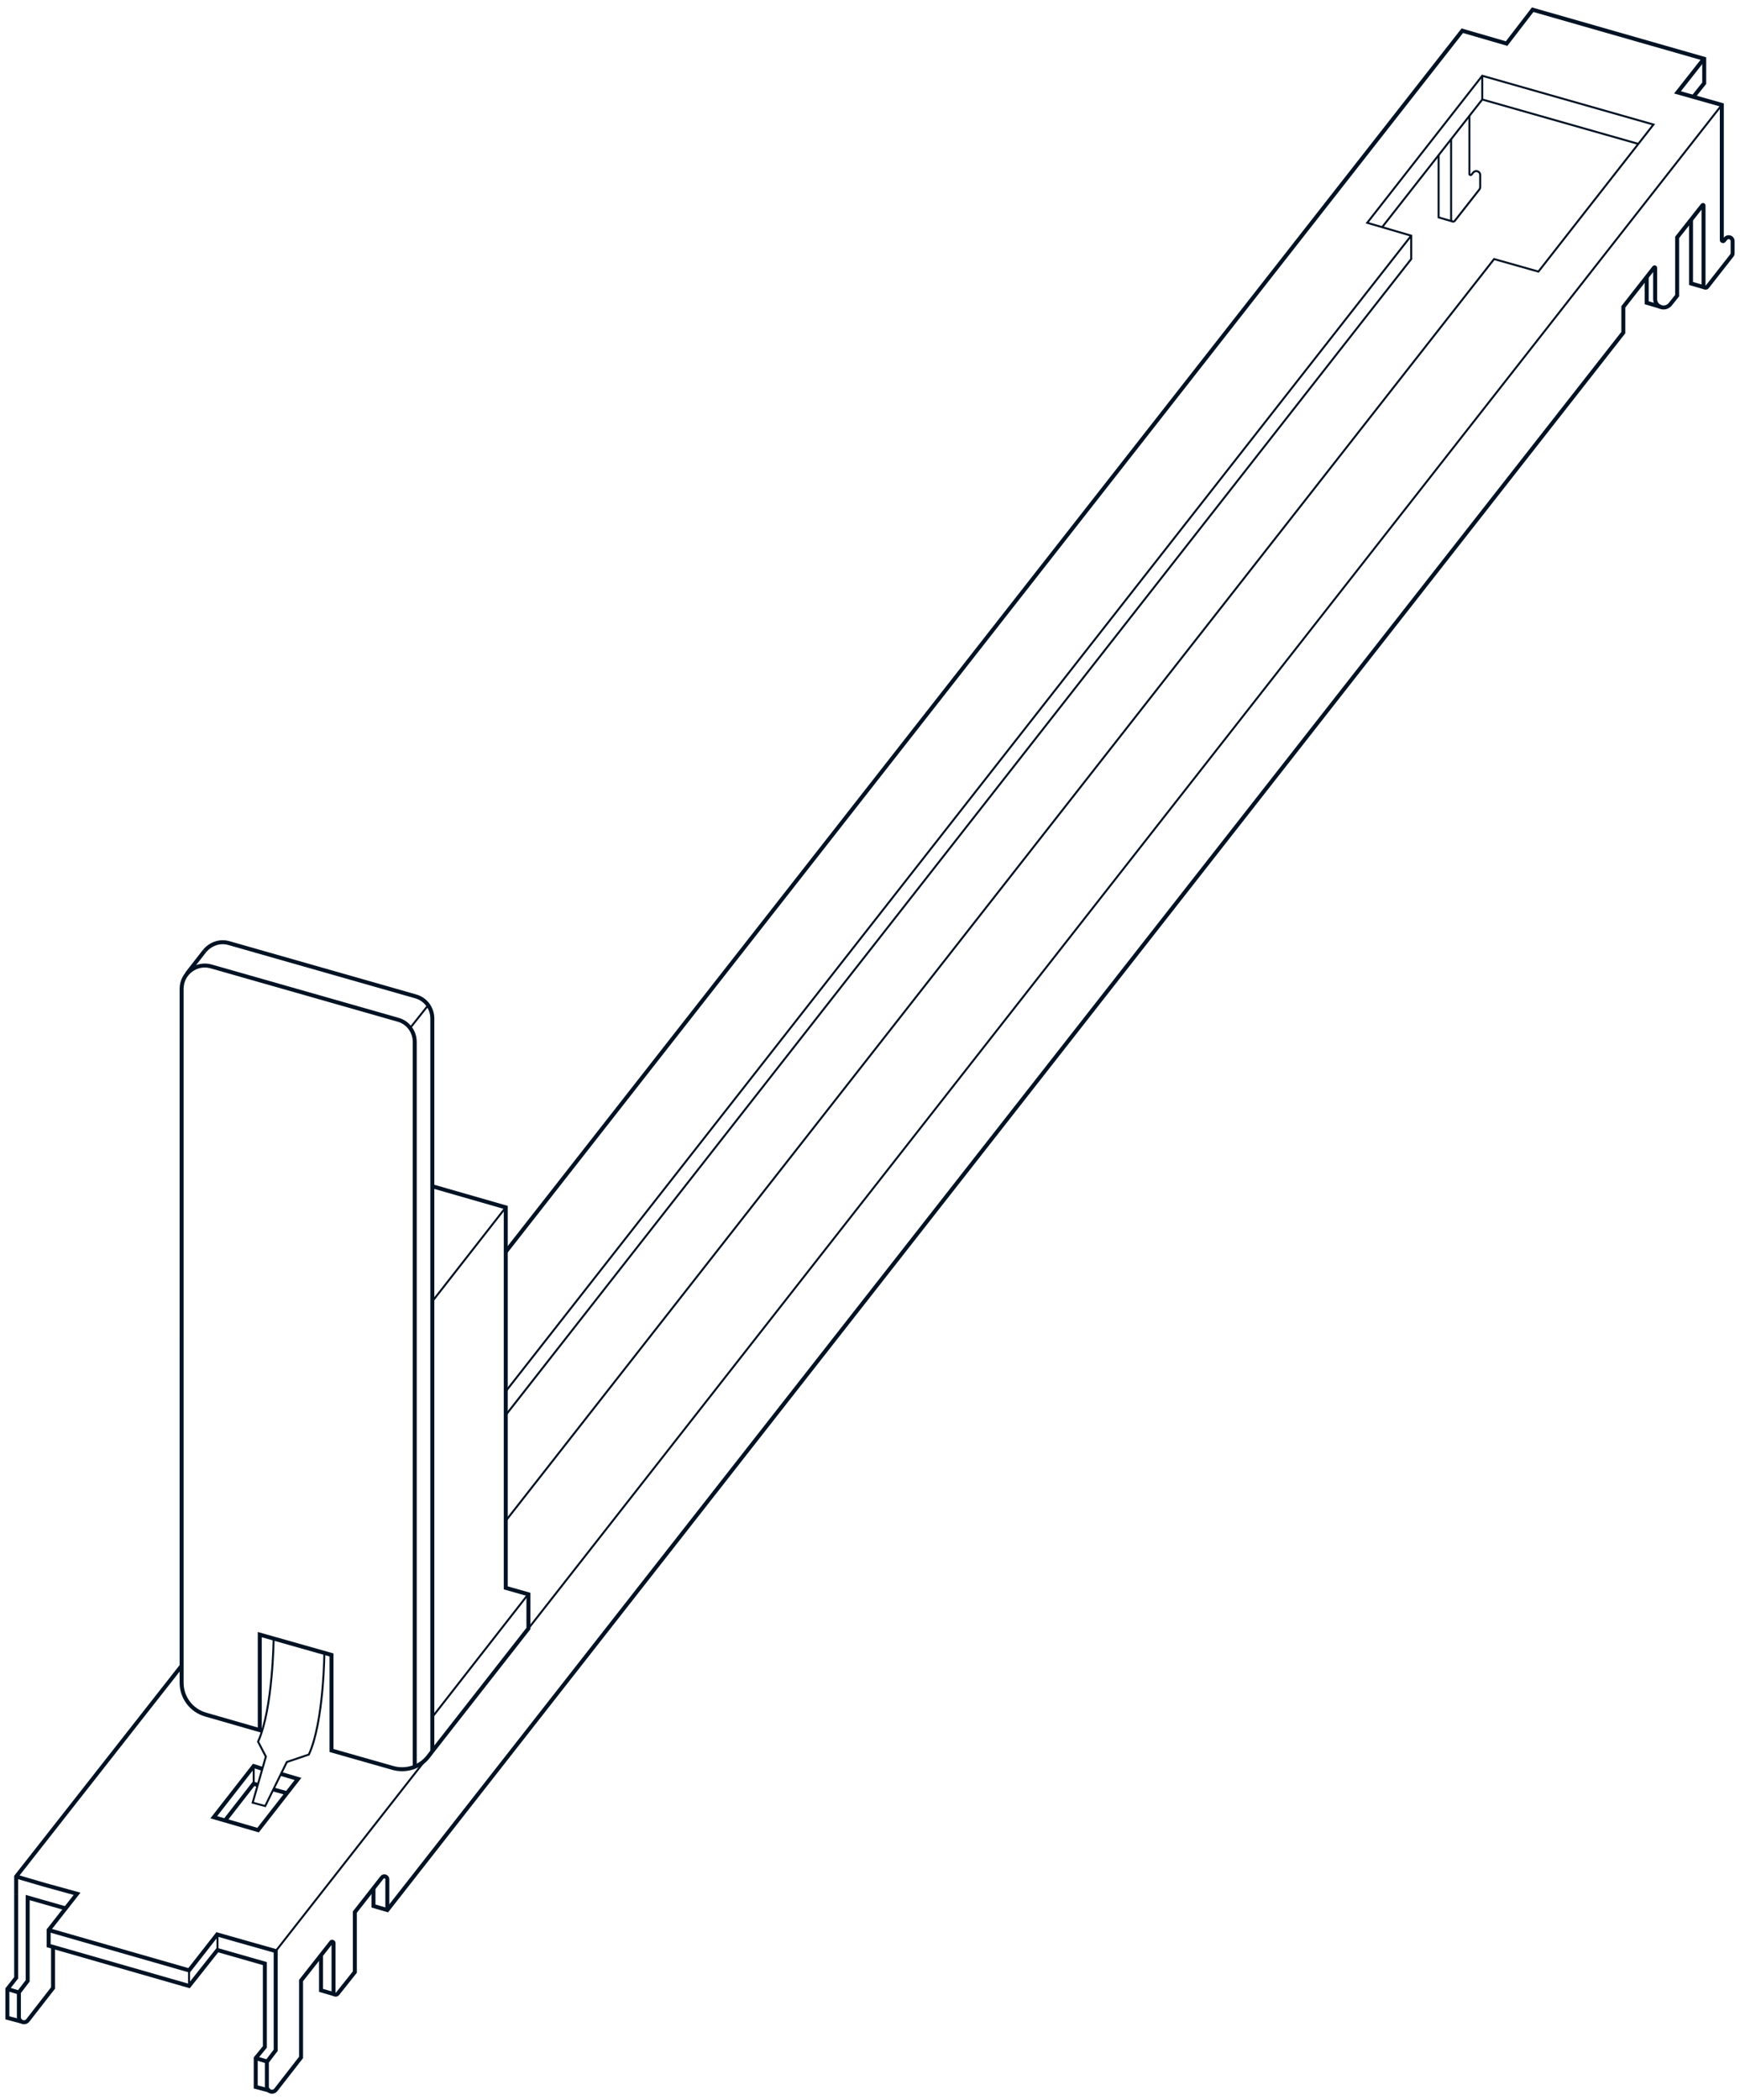 <?xml version="1.0" encoding="UTF-8"?>
<svg xmlns="http://www.w3.org/2000/svg" width="874" height="1054" viewBox="0 0 874 1054" fill="none">
  <path d="M850.586 48.574l5.438-6.802V29.528L769.857 4.87 756.77 21.876l-22.264-6.463-480.463 612.88M856.364 144.316l-6.968-2.041v-32.14M834.1 154.009l-6.968-2.041v-12.924" stroke="#001223" stroke-width="2" stroke-miterlimit="10"></path>
  <path d="M708.843 118.297l-454.8 580.059M254.043 763.316L750.482 130.03l22.264 6.292 57.785-73.804-85.997-24.488-57.785 73.804 22.094 6.462v11.734l-454.8 580.229" stroke="#001223" stroke-miterlimit="10"></path>
  <path d="M822.883 72.212l-78.349-22.277-50.307 64.11M744.534 49.934V38.03M254.043 606.016l-36.71 46.935M265.43 800.049l-48.097 61.56" stroke="#001223" stroke-miterlimit="10"></path>
  <path d="M102.783 477.284c2.89-3.401 7.478-5.272 12.237-3.911l93.645 26.698c5.099 1.361 8.498 5.952 8.498 11.224v367.49" stroke="#001223" stroke-width="2" stroke-miterlimit="10"></path>
  <path d="M215.124 504.492l-9.178 11.564" stroke="#001223" stroke-miterlimit="10"></path>
  <path d="M102.783 477.284l-9.007 11.564M217.333 595.473l36.71 10.543v190.972l11.387 3.231v17.176l-48.097 61.39-2.209 2.891c-4.079 5.272-11.047 7.482-17.506 5.782l-31.102-8.843v-47.956l-36.03-10.203v47.956l-27.193-7.823c-7.138-2.041-12.067-8.503-12.067-15.985V496.331c0-7.823 7.478-13.435 14.956-11.224l93.646 26.699c5.098 1.36 8.497 5.951 8.497 11.223v363.919" stroke="#001223" stroke-width="2" stroke-miterlimit="10"></path>
  <path d="M729.578 111.155l-6.969-2.041v-31.29" stroke="#001223" stroke-miterlimit="10"></path>
  <path d="M738.075 58.098v29.25c0 .51.68.68 1.02.34l.85-1.021c1.19-1.53 3.569-.68 3.569 1.19v5.952c0 .51-.17.85-.34 1.19l-12.407 15.816c-.679.85-1.869.34-1.869-.68V70.001" stroke="#001223" stroke-miterlimit="10"></path>
  <path d="M187.591 947.657v9.013l6.968 2.041 620.846-791.778v-12.924l15.466-19.727c.17-.17.51-.17.51.17v15.646c0 4.081 5.098 5.781 7.648 2.55l3.399-4.251v-29.25l12.747-16.155c.169-.17.509-.17.509.17v40.133c0 1.021 1.36 1.531 1.87.681l12.407-15.816c.34-.34.34-.85.34-1.19v-5.952c0-1.871-2.38-2.721-3.57-1.19l-.849 1.02c-.34.34-1.02.17-1.02-.34V52.656l-22.264-6.292 13.256-16.836M161.248 981.157v17.856l6.968 2.037M128.447 1033.02l5.608 1.7" stroke="#001223" stroke-width="2" stroke-miterlimit="10"></path>
  <path d="M864.862 52.655L138.644 979.117" stroke="#001223" stroke-miterlimit="10"></path>
  <path d="M24.434 968.744l70.531 20.236 14.107-18.025 29.402 8.332v49.823l-4.419 5.79v12.41c0 2.38 3.059 3.57 4.589 1.53l12.577-16.16v-38.598l15.126-19.216c.339-.51 1.189-.17 1.189.34v24.824c0 1.19 1.36 1.53 2.04.68l8.667-10.879v-30.1l13.597-17.346c.85-1.19 2.719-.51 2.719.851v15.645" stroke="#001223" stroke-width="2" stroke-miterlimit="10"></path>
  <path d="M109.242 970.784v7.993M94.966 988.811v7.992" stroke="#001223" stroke-miterlimit="10"></path>
  <path d="M8.118 941.875l13.937 4.081 16.655 4.592-14.276 18.196v7.822l70.531 20.237 14.277-18.026 23.793 6.802v41.831l-4.588 5.61v14.46l6.968 1.87" stroke="#001223" stroke-width="2" stroke-miterlimit="10"></path>
  <path d="M91.226 836.101L8.118 941.875v9.013M3.7 998.333l5.608 1.697M32.932 957.861l-19.035-5.442v41.834l-4.419 5.777v12.42c0 2.38 3.06 3.57 4.589 1.53l12.576-16.156v-20.747" stroke="#001223" stroke-width="2" stroke-miterlimit="10"></path>
  <path d="M8.118 950.888v41.833L3.7 998.333v14.457l6.968 1.87M131.676 887.798l-4.249-1.36-20.055 25.678 22.264 6.462 20.055-25.678-8.668-2.551" stroke="#001223" stroke-width="2" stroke-miterlimit="10"></path>
  <path d="M129.466 895.959l-2.039-.68-14.446 18.536M144.082 900.042l-6.798-1.871" stroke="#001223" stroke-width="2" stroke-miterlimit="10"></path>
  <path d="M127.427 895.28v-8.842M162.947 828.788s-.17 35.372-7.818 51.867l-11.047 3.741-10.877 22.108-6.288-1.701 6.628-23.127-3.909-7.483c7.478-16.495 7.818-51.867 7.818-51.867" stroke="#001223" stroke-miterlimit="10"></path>
</svg>
